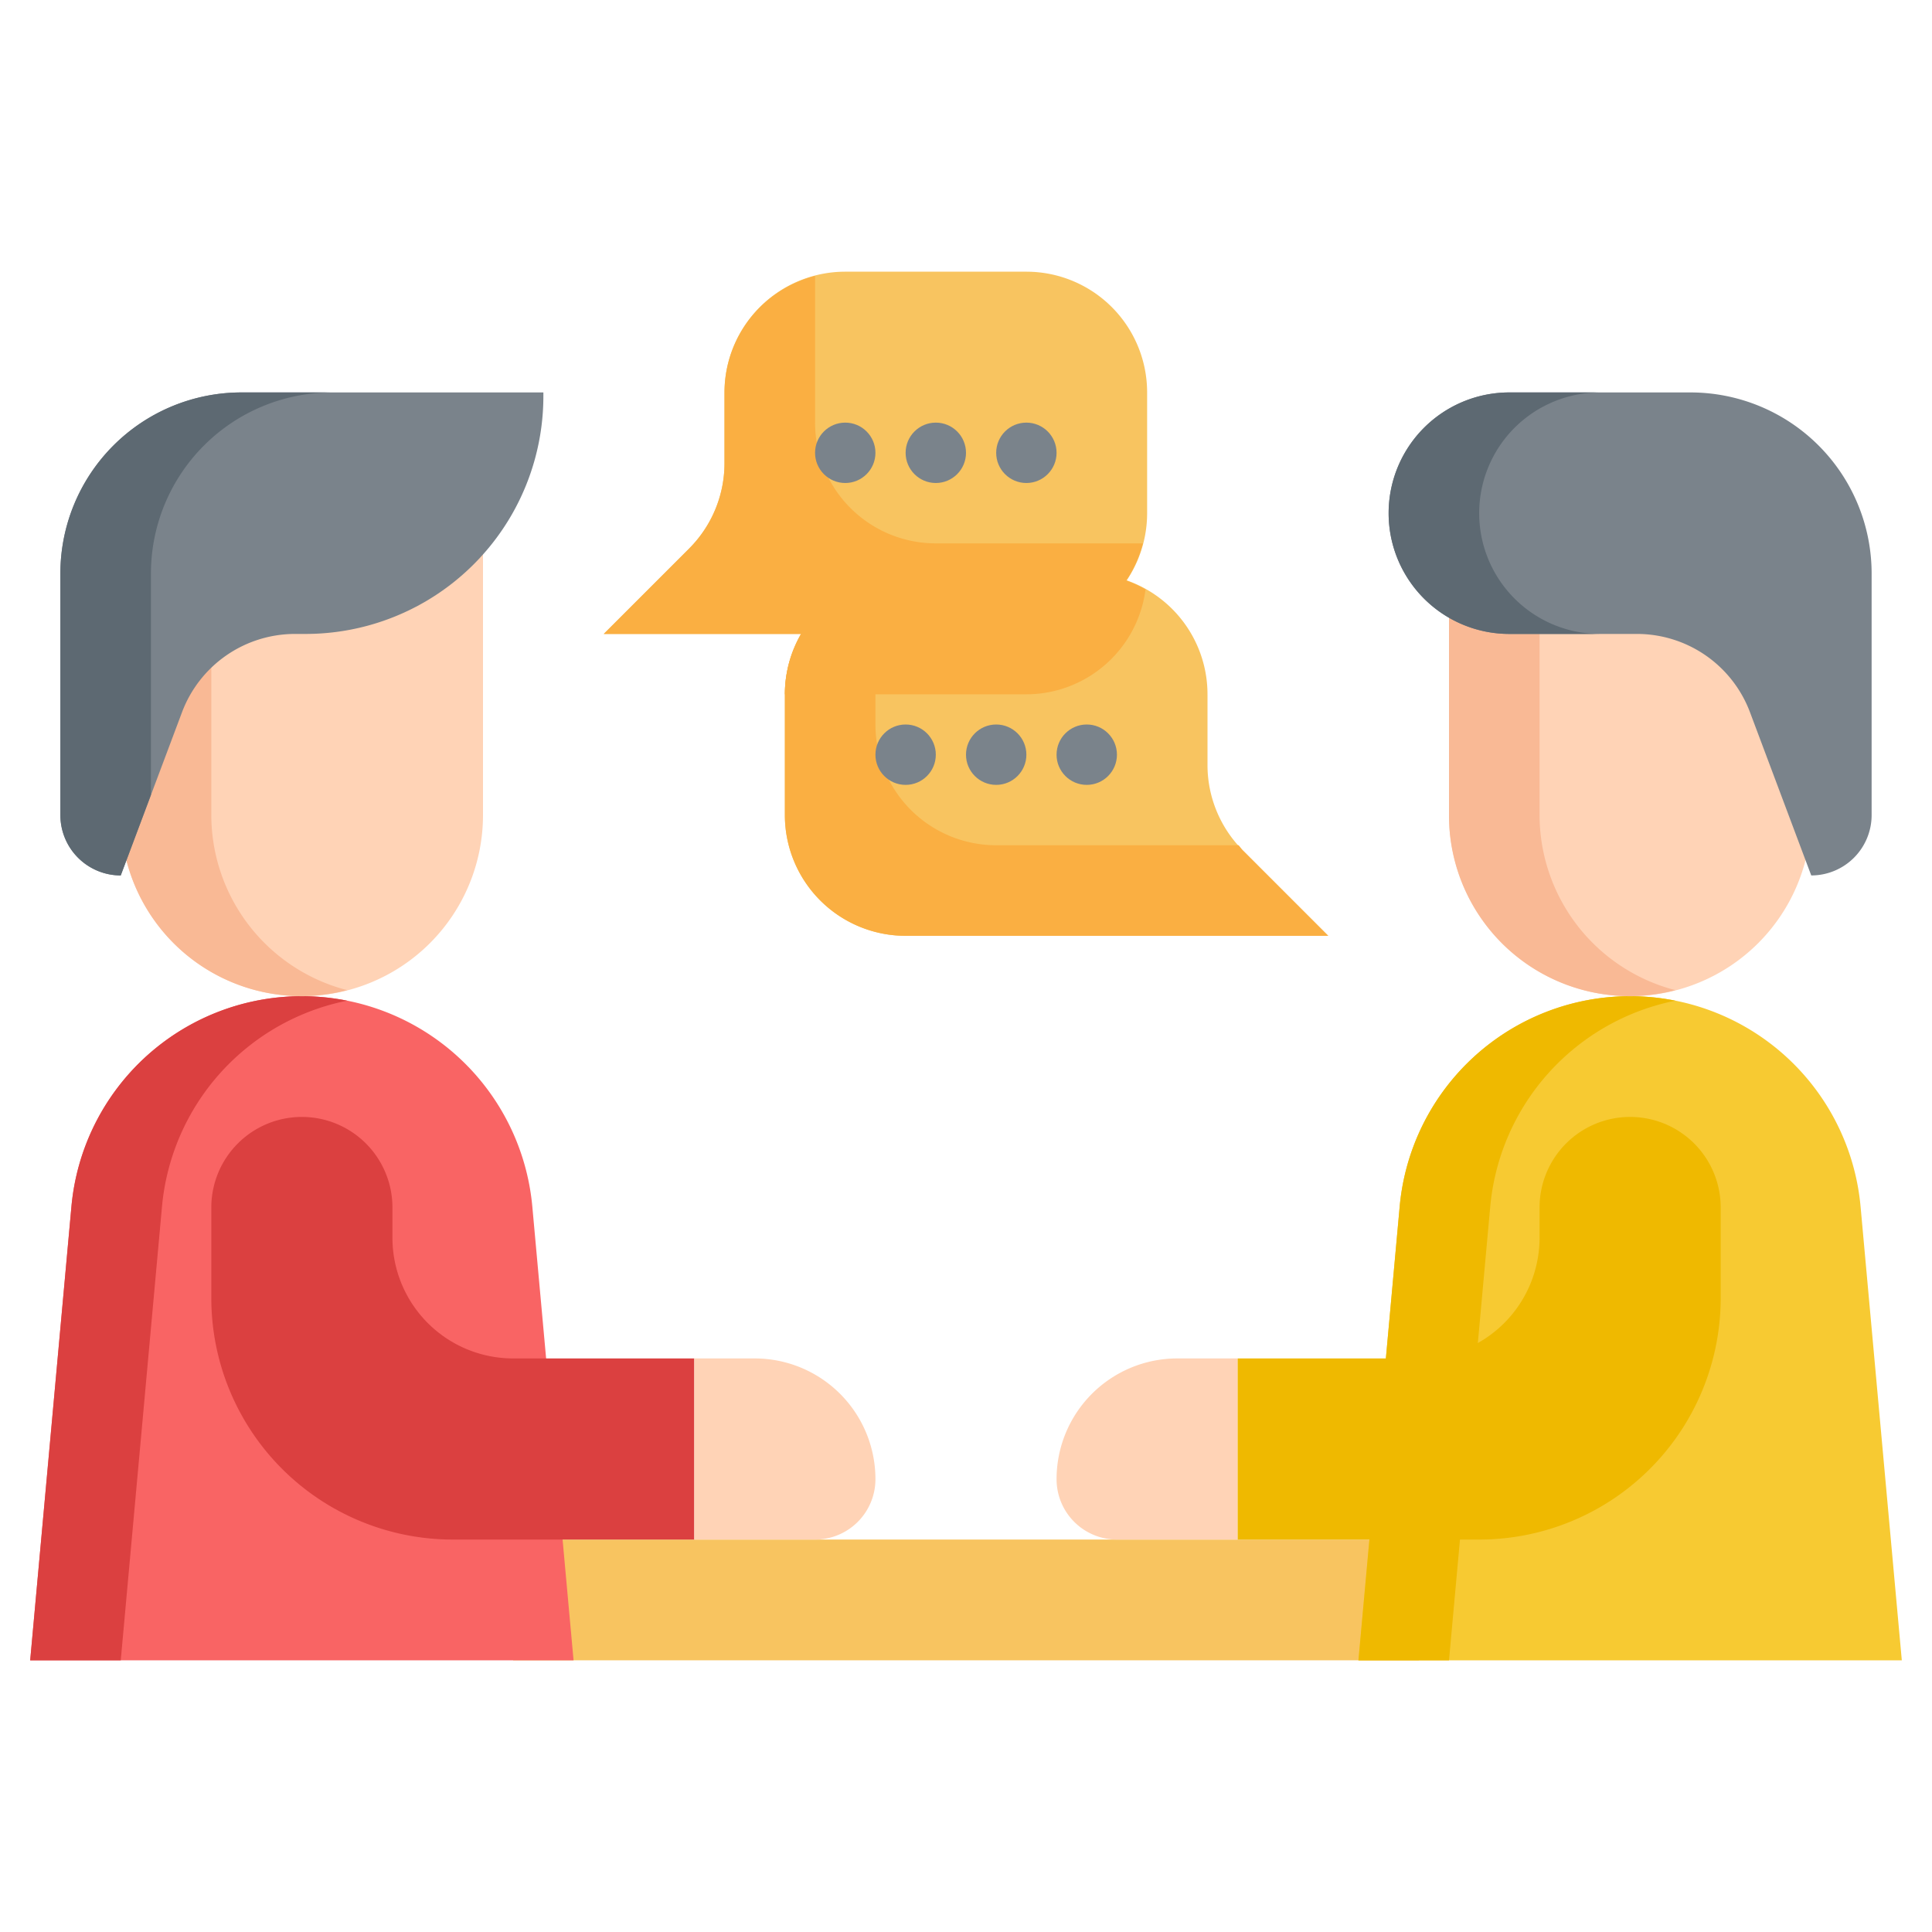<svg xmlns="http://www.w3.org/2000/svg" xmlns:xlink="http://www.w3.org/1999/xlink" width="512" height="512" x="0" y="0" viewBox="0 0 64 64" style="enable-background:new 0 0 512 512" xml:space="preserve" class="">  <g>    <g data-name="Layer 22">      <path fill="#f8c460" d="M17 51h30v4H17z" opacity="1" data-original="#f8c460" class=""></path>      <path fill="#f96464" d="M10 33a7.666 7.666 0 0 0-7.634 6.971L1 55h18l-1.366-15.029A7.666 7.666 0 0 0 10 33z" opacity="1" data-original="#f96464"></path>      <path fill="#db4040" d="M11.5 33.149a7.662 7.662 0 0 0-9.134 6.822L1 55h3l1.366-15.029a7.668 7.668 0 0 1 6.134-6.822z" opacity="1" data-original="#db4040"></path>      <path fill="#ffd3b6" d="M4 17h12v10a6 6 0 0 1-6 6 6 6 0 0 1-6-6V17z" opacity="1" data-original="#ffd3b6"></path>      <path fill="#f9b995" d="M7 27V17H4v10a5.978 5.978 0 0 0 7.5 5.8A6 6 0 0 1 7 27z" opacity="1" data-original="#f9b995"></path>      <path fill="#7a838b" d="M18 13H8a6 6 0 0 0-6 6v8a2 2 0 0 0 2 2l2.027-5.4A4 4 0 0 1 9.772 21h.351A7.877 7.877 0 0 0 18 13.123z" opacity="1" data-original="#7a838b" class=""></path>      <path fill="#5d6972" d="M5 19a6 6 0 0 1 6-6H8a6 6 0 0 0-6 6v8a2 2 0 0 0 2 2l1-2.667z" opacity="1" data-original="#5d6972"></path>      <path fill="#db4040" d="M13 41v-1a3 3 0 0 0-3-3 3 3 0 0 0-3 3v3a8 8 0 0 0 8 8h8v-6h-6a4 4 0 0 1-4-4z" opacity="1" data-original="#db4040"></path>      <path fill="#ffd3b6" d="M23 45h2a4 4 0 0 1 4 4 2 2 0 0 1-2 2h-4v-6zM41 51h-4a2 2 0 0 1-2-2 4 4 0 0 1 4-4h2v6z" opacity="1" data-original="#ffd3b6"></path>      <path fill="#f7ca32" d="M54 33a7.666 7.666 0 0 1 7.634 6.971L63 55H45l1.366-15.029A7.666 7.666 0 0 1 54 33z" opacity="1" data-original="#98deea" class=""></path>      <path fill="#efb900" d="M55.5 33.149a7.662 7.662 0 0 0-9.134 6.822L45 55h3l1.366-15.029a7.668 7.668 0 0 1 6.134-6.822z" opacity="1" data-original="#82d0d8" class=""></path>      <path fill="#ffd3b6" d="M54 33a6 6 0 0 1-6-6V17h12v10a6 6 0 0 1-6 6z" opacity="1" data-original="#ffd3b6"></path>      <path fill="#f9b995" d="M51 27V17h-3v10a5.978 5.978 0 0 0 7.5 5.8A6 6 0 0 1 51 27z" opacity="1" data-original="#f9b995"></path>      <path fill="#7a838b" d="M50 13h6a6 6 0 0 1 6 6v8a2 2 0 0 1-2 2l-2.027-5.4a4 4 0 0 0-3.745-2.6H50a4 4 0 0 1-4-4 4 4 0 0 1 4-4z" opacity="1" data-original="#7a838b" class=""></path>      <path fill="#5d6972" d="M49 17a4 4 0 0 1 4-4h-3a4 4 0 0 0 0 8h3a4 4 0 0 1-4-4z" opacity="1" data-original="#5d6972"></path>      <path fill="#efb900" d="M51 41v-1a3 3 0 0 1 3-3 3 3 0 0 1 3 3v3a8 8 0 0 1-8 8h-8v-6h6a4 4 0 0 0 4-4z" opacity="1" data-original="#82d0d8" class=""></path>      <path fill="#f8c460" d="M40 23v2.343a4 4 0 0 0 1.172 2.829L44 31H30a4 4 0 0 1-4-4v-4a4 4 0 0 1 4-4h6a4 4 0 0 1 4 4z" opacity="1" data-original="#f8c460" class=""></path>      <path fill="#faaf42" d="M41.172 28.172c-.053-.053-.092-.117-.141-.172H33a4 4 0 0 1-4-4v-4.859A3.991 3.991 0 0 0 26 23v4a4 4 0 0 0 4 4h14z" opacity="1" data-original="#faaf42" class=""></path>      <path fill="#f8c460" d="M24 13v2.343a4 4 0 0 1-1.172 2.829L20 21h14a4 4 0 0 0 4-4v-4a4 4 0 0 0-4-4h-6a4 4 0 0 0-4 4z" opacity="1" data-original="#f8c460" class=""></path>      <path fill="#faaf42" d="M37.947 19.526A3.955 3.955 0 0 0 36 19h-6a4 4 0 0 0-4 4h8a3.987 3.987 0 0 0 3.947-3.474z" opacity="1" data-original="#faaf42" class=""></path>      <path fill="#faaf42" d="M27 14V9.141A3.991 3.991 0 0 0 24 13v2.343a4 4 0 0 1-1.172 2.829L20 21h14a3.992 3.992 0 0 0 3.859-3H31a4 4 0 0 1-4-4z" opacity="1" data-original="#faaf42" class=""></path>      <g fill="#7a838b">        <circle cx="31" cy="15" r="1" fill="#7a838b" opacity="1" data-original="#7a838b" class=""></circle>        <circle cx="28" cy="15" r="1" fill="#7a838b" opacity="1" data-original="#7a838b" class=""></circle>        <circle cx="34" cy="15" r="1" fill="#7a838b" opacity="1" data-original="#7a838b" class=""></circle>        <circle cx="33" cy="25" r="1" fill="#7a838b" opacity="1" data-original="#7a838b" class=""></circle>        <circle cx="30" cy="25" r="1" fill="#7a838b" opacity="1" data-original="#7a838b" class=""></circle>        <circle cx="36" cy="25" r="1" fill="#7a838b" opacity="1" data-original="#7a838b" class=""></circle>      </g>    </g>  </g></svg>